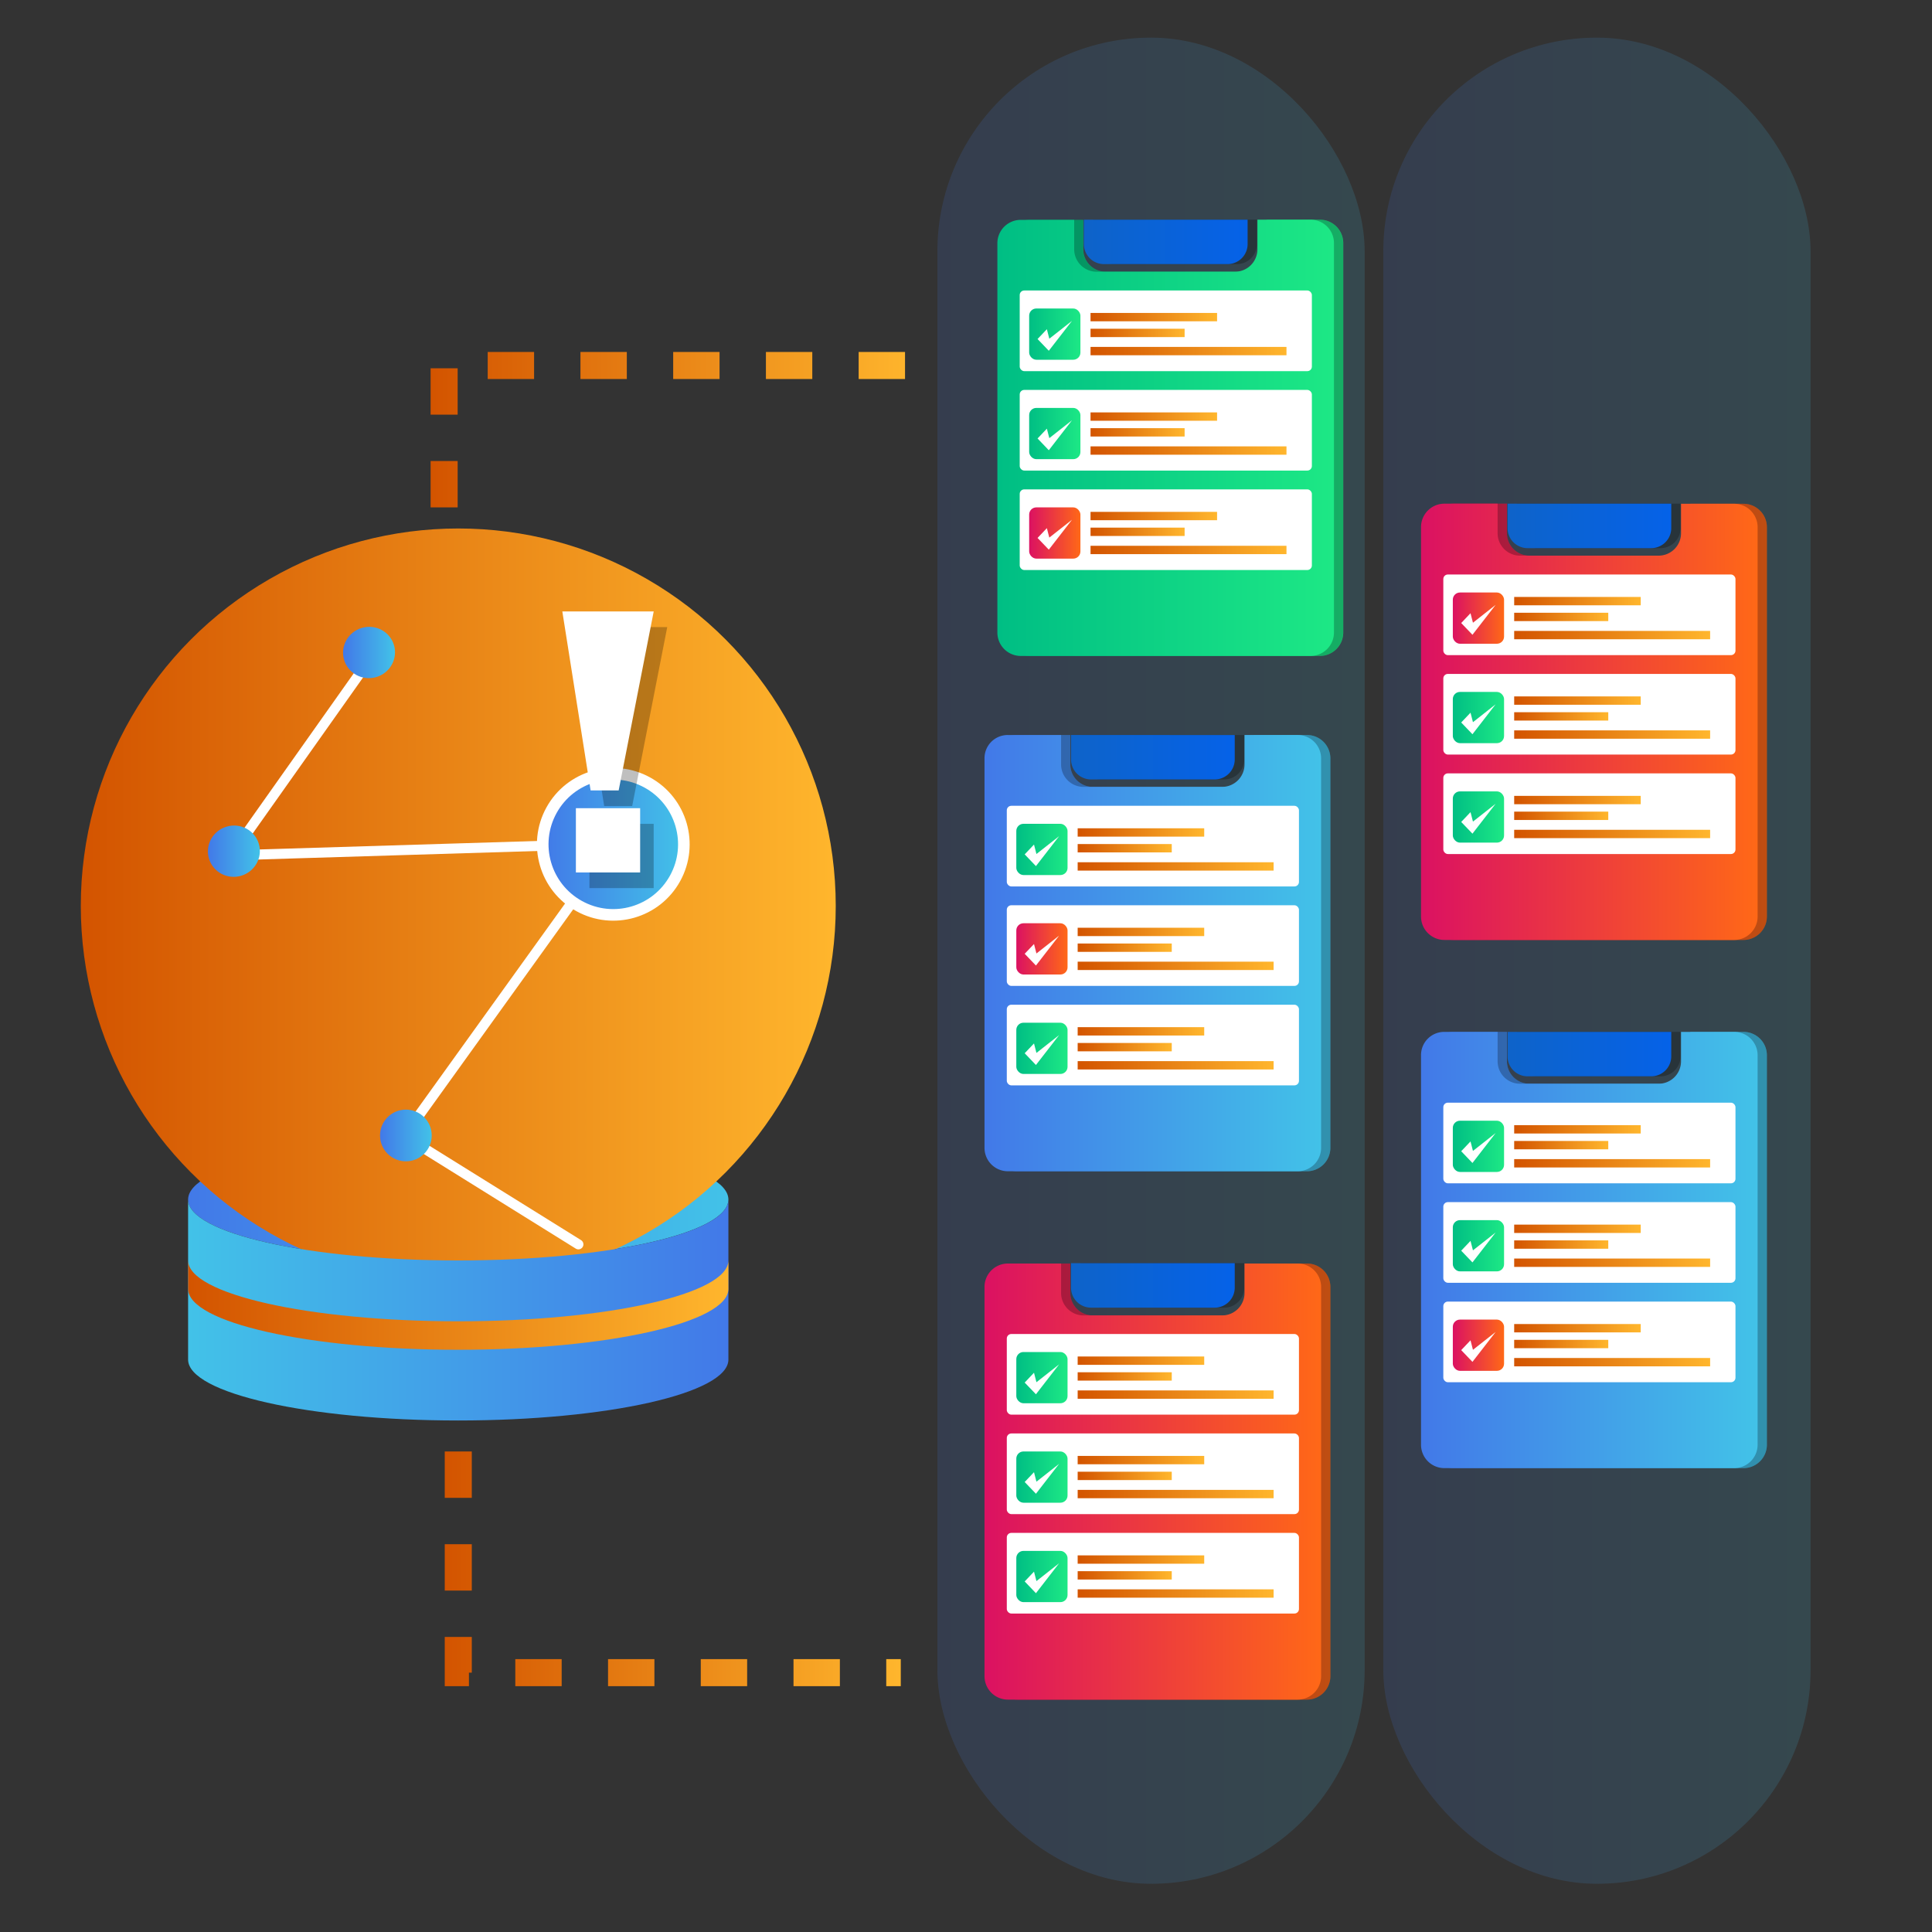 <svg id="Layer_1" data-name="Layer 1" xmlns="http://www.w3.org/2000/svg" xmlns:xlink="http://www.w3.org/1999/xlink" viewBox="0 0 500 500"><rect x="0" y="0" width="500" height="500" fill="#333333" stroke="none"/><defs><style>.cls-1{fill:url(#linear-gradient);}.cls-2,.cls-3{opacity:0.15;}.cls-2{fill:url(#linear-gradient-2);}.cls-3{fill:url(#linear-gradient-3);}.cls-4,.cls-89{opacity:0.25;}.cls-5{fill:url(#linear-gradient-4);}.cls-6{fill:url(#linear-gradient-5);}.cls-7{fill:url(#linear-gradient-6);}.cls-8{fill:#fff;}.cls-9{fill:url(#linear-gradient-7);}.cls-10{fill:url(#linear-gradient-8);}.cls-11{fill:url(#linear-gradient-9);}.cls-12{fill:url(#linear-gradient-10);}.cls-13{fill:url(#linear-gradient-11);}.cls-14{fill:url(#linear-gradient-12);}.cls-15{fill:url(#linear-gradient-13);}.cls-16{fill:url(#linear-gradient-14);}.cls-17{fill:url(#linear-gradient-15);}.cls-18{fill:url(#linear-gradient-16);}.cls-19{fill:url(#linear-gradient-17);}.cls-20{fill:url(#linear-gradient-18);}.cls-21{fill:url(#linear-gradient-19);}.cls-22{fill:url(#linear-gradient-20);}.cls-23{fill:url(#linear-gradient-21);}.cls-24{fill:url(#linear-gradient-22);}.cls-25{fill:url(#linear-gradient-23);}.cls-26{fill:url(#linear-gradient-24);}.cls-27{fill:url(#linear-gradient-25);}.cls-28{fill:url(#linear-gradient-26);}.cls-29{fill:url(#linear-gradient-27);}.cls-30{fill:url(#linear-gradient-28);}.cls-31{fill:url(#linear-gradient-29);}.cls-32{fill:url(#linear-gradient-30);}.cls-33{fill:url(#linear-gradient-31);}.cls-34{fill:url(#linear-gradient-32);}.cls-35{fill:url(#linear-gradient-33);}.cls-36{fill:url(#linear-gradient-34);}.cls-37{fill:url(#linear-gradient-35);}.cls-38{fill:url(#linear-gradient-36);}.cls-39{fill:url(#linear-gradient-37);}.cls-40{fill:url(#linear-gradient-38);}.cls-41{fill:url(#linear-gradient-39);}.cls-42{fill:url(#linear-gradient-40);}.cls-43{fill:url(#linear-gradient-41);}.cls-44{fill:url(#linear-gradient-42);}.cls-45{fill:url(#linear-gradient-43);}.cls-46{fill:url(#linear-gradient-44);}.cls-47{fill:url(#linear-gradient-45);}.cls-48{fill:url(#linear-gradient-46);}.cls-49{fill:url(#linear-gradient-47);}.cls-50{fill:url(#linear-gradient-48);}.cls-51{fill:url(#linear-gradient-49);}.cls-52{fill:url(#linear-gradient-50);}.cls-53{fill:url(#linear-gradient-51);}.cls-54{fill:url(#linear-gradient-52);}.cls-55{fill:url(#linear-gradient-53);}.cls-56{fill:url(#linear-gradient-54);}.cls-57{fill:url(#linear-gradient-55);}.cls-58{fill:url(#linear-gradient-56);}.cls-59{fill:url(#linear-gradient-57);}.cls-60{fill:url(#linear-gradient-58);}.cls-61{fill:url(#linear-gradient-59);}.cls-62{fill:url(#linear-gradient-60);}.cls-63{fill:url(#linear-gradient-61);}.cls-64{fill:url(#linear-gradient-62);}.cls-65{fill:url(#linear-gradient-63);}.cls-66{fill:url(#linear-gradient-64);}.cls-67{fill:url(#linear-gradient-65);}.cls-68{fill:url(#linear-gradient-66);}.cls-69{fill:url(#linear-gradient-67);}.cls-70{fill:url(#linear-gradient-68);}.cls-71{fill:url(#linear-gradient-69);}.cls-72{fill:url(#linear-gradient-70);}.cls-73{fill:url(#linear-gradient-71);}.cls-74{fill:url(#linear-gradient-72);}.cls-75{fill:url(#linear-gradient-73);}.cls-76{fill:url(#linear-gradient-74);}.cls-77{fill:url(#linear-gradient-75);}.cls-78{fill:url(#linear-gradient-76);}.cls-79{fill:url(#linear-gradient-77);}.cls-80{fill:url(#linear-gradient-78);}.cls-81{fill:url(#linear-gradient-79);}.cls-82{fill:url(#linear-gradient-80);}.cls-83{fill:url(#linear-gradient-81);}.cls-84,.cls-90,.cls-91{fill:none;}.cls-84,.cls-86{stroke:#fff;}.cls-84{stroke-linecap:round;stroke-width:2.59px;}.cls-84,.cls-86,.cls-90,.cls-91{stroke-miterlimit:10;}.cls-85{fill:url(#linear-gradient-82);}.cls-86{stroke-width:3px;fill:url(#linear-gradient-83);}.cls-87{fill:url(#linear-gradient-84);}.cls-88{fill:url(#linear-gradient-85);}.cls-90,.cls-91{stroke-width:7px;stroke-dasharray:12;}.cls-90{stroke:url(#linear-gradient-86);}.cls-91{stroke:url(#linear-gradient-87);}</style><linearGradient id="linear-gradient" x1="48.68" y1="295.8" x2="188.51" y2="295.8" gradientTransform="matrix(1, 0, 0, -1, 0, 606.25)" gradientUnits="userSpaceOnUse"><stop offset="0" stop-color="#4279e8"/><stop offset="1" stop-color="#42c2e8"/></linearGradient><linearGradient id="linear-gradient-2" x1="242.6" y1="248.63" x2="353.17" y2="248.63" gradientTransform="matrix(1, 0, 0, 1, 0, 0)" xlink:href="#linear-gradient"/><linearGradient id="linear-gradient-3" x1="358" y1="248.63" x2="468.57" y2="248.63" gradientTransform="matrix(1, 0, 0, 1, 0, 0)" xlink:href="#linear-gradient"/><linearGradient id="linear-gradient-4" x1="260.53" y1="113.3" x2="347.63" y2="113.3" gradientUnits="userSpaceOnUse"><stop offset="0" stop-color="#00be84"/><stop offset="1" stop-color="#1de885"/></linearGradient><linearGradient id="linear-gradient-5" x1="280.48" y1="62.6" x2="322.88" y2="62.6" gradientUnits="userSpaceOnUse"><stop offset="0" stop-color="#0e63c9"/><stop offset="1" stop-color="#0562e8"/></linearGradient><linearGradient id="linear-gradient-6" x1="258.13" y1="113.3" x2="345.23" y2="113.3" xlink:href="#linear-gradient-4"/><linearGradient id="linear-gradient-7" x1="266.35" y1="86.46" x2="279.6" y2="86.46" xlink:href="#linear-gradient-4"/><linearGradient id="linear-gradient-8" x1="282.23" y1="82.07" x2="314.99" y2="82.07" gradientUnits="userSpaceOnUse"><stop offset="0" stop-color="#d35400"/><stop offset="1" stop-color="#ffb62d"/></linearGradient><linearGradient id="linear-gradient-9" x1="282.23" y1="86.16" x2="306.59" y2="86.16" xlink:href="#linear-gradient-8"/><linearGradient id="linear-gradient-10" x1="282.23" y1="90.86" x2="332.94" y2="90.86" xlink:href="#linear-gradient-8"/><linearGradient id="linear-gradient-11" x1="266.35" y1="112.2" x2="279.6" y2="112.2" xlink:href="#linear-gradient-4"/><linearGradient id="linear-gradient-12" x1="282.23" y1="107.81" x2="314.99" y2="107.81" xlink:href="#linear-gradient-8"/><linearGradient id="linear-gradient-13" x1="282.23" y1="111.89" x2="306.59" y2="111.89" xlink:href="#linear-gradient-8"/><linearGradient id="linear-gradient-14" x1="282.23" y1="116.59" x2="332.94" y2="116.59" xlink:href="#linear-gradient-8"/><linearGradient id="linear-gradient-15" x1="266.35" y1="137.94" x2="279.6" y2="137.94" gradientUnits="userSpaceOnUse"><stop offset="0" stop-color="#db1162"/><stop offset="1" stop-color="#ff6817"/></linearGradient><linearGradient id="linear-gradient-16" x1="282.23" y1="133.55" x2="314.99" y2="133.55" xlink:href="#linear-gradient-8"/><linearGradient id="linear-gradient-17" x1="282.23" y1="137.63" x2="306.59" y2="137.63" xlink:href="#linear-gradient-8"/><linearGradient id="linear-gradient-18" x1="282.23" y1="142.33" x2="332.94" y2="142.33" xlink:href="#linear-gradient-8"/><linearGradient id="linear-gradient-19" x1="257.2" y1="246.67" x2="344.3" y2="246.67" gradientTransform="matrix(1, 0, 0, 1, 0, 0)" xlink:href="#linear-gradient"/><linearGradient id="linear-gradient-20" x1="277.15" y1="195.97" x2="319.55" y2="195.97" xlink:href="#linear-gradient-5"/><linearGradient id="linear-gradient-21" x1="254.8" y1="246.67" x2="341.9" y2="246.67" gradientTransform="matrix(1, 0, 0, 1, 0, 0)" xlink:href="#linear-gradient"/><linearGradient id="linear-gradient-22" x1="263.02" y1="219.83" x2="276.27" y2="219.83" xlink:href="#linear-gradient-4"/><linearGradient id="linear-gradient-23" x1="278.9" y1="215.44" x2="311.66" y2="215.44" xlink:href="#linear-gradient-8"/><linearGradient id="linear-gradient-24" x1="278.9" y1="219.52" x2="303.26" y2="219.52" xlink:href="#linear-gradient-8"/><linearGradient id="linear-gradient-25" x1="278.9" y1="224.22" x2="329.61" y2="224.22" xlink:href="#linear-gradient-8"/><linearGradient id="linear-gradient-26" x1="263.02" y1="245.57" x2="276.27" y2="245.57" xlink:href="#linear-gradient-15"/><linearGradient id="linear-gradient-27" x1="278.9" y1="241.18" x2="311.66" y2="241.18" xlink:href="#linear-gradient-8"/><linearGradient id="linear-gradient-28" x1="278.9" y1="245.26" x2="303.26" y2="245.26" xlink:href="#linear-gradient-8"/><linearGradient id="linear-gradient-29" x1="278.9" y1="249.96" x2="329.61" y2="249.96" xlink:href="#linear-gradient-8"/><linearGradient id="linear-gradient-30" x1="263.02" y1="271.31" x2="276.27" y2="271.31" xlink:href="#linear-gradient-4"/><linearGradient id="linear-gradient-31" x1="278.9" y1="266.91" x2="311.66" y2="266.91" xlink:href="#linear-gradient-8"/><linearGradient id="linear-gradient-32" x1="278.9" y1="271" x2="303.26" y2="271" xlink:href="#linear-gradient-8"/><linearGradient id="linear-gradient-33" x1="278.9" y1="275.7" x2="329.61" y2="275.7" xlink:href="#linear-gradient-8"/><linearGradient id="linear-gradient-34" x1="257.2" y1="383.37" x2="344.3" y2="383.37" xlink:href="#linear-gradient-15"/><linearGradient id="linear-gradient-35" x1="277.15" y1="332.67" x2="319.55" y2="332.67" xlink:href="#linear-gradient-5"/><linearGradient id="linear-gradient-36" x1="254.8" y1="383.37" x2="341.9" y2="383.37" xlink:href="#linear-gradient-15"/><linearGradient id="linear-gradient-37" x1="263.02" y1="356.53" x2="276.27" y2="356.53" xlink:href="#linear-gradient-4"/><linearGradient id="linear-gradient-38" x1="278.9" y1="352.14" x2="311.66" y2="352.14" xlink:href="#linear-gradient-8"/><linearGradient id="linear-gradient-39" x1="278.9" y1="356.22" x2="303.26" y2="356.22" xlink:href="#linear-gradient-8"/><linearGradient id="linear-gradient-40" x1="278.9" y1="360.92" x2="329.61" y2="360.92" xlink:href="#linear-gradient-8"/><linearGradient id="linear-gradient-41" x1="263.02" y1="382.27" x2="276.27" y2="382.27" xlink:href="#linear-gradient-4"/><linearGradient id="linear-gradient-42" x1="278.9" y1="377.87" x2="311.66" y2="377.87" xlink:href="#linear-gradient-8"/><linearGradient id="linear-gradient-43" x1="278.9" y1="381.96" x2="303.26" y2="381.96" xlink:href="#linear-gradient-8"/><linearGradient id="linear-gradient-44" x1="278.9" y1="386.66" x2="329.61" y2="386.66" xlink:href="#linear-gradient-8"/><linearGradient id="linear-gradient-45" x1="263.02" y1="408" x2="276.27" y2="408" xlink:href="#linear-gradient-4"/><linearGradient id="linear-gradient-46" x1="278.9" y1="403.61" x2="311.66" y2="403.61" xlink:href="#linear-gradient-8"/><linearGradient id="linear-gradient-47" x1="278.9" y1="407.69" x2="303.26" y2="407.69" xlink:href="#linear-gradient-8"/><linearGradient id="linear-gradient-48" x1="278.9" y1="412.39" x2="329.61" y2="412.39" xlink:href="#linear-gradient-8"/><linearGradient id="linear-gradient-49" x1="370.17" y1="186.8" x2="457.27" y2="186.8" xlink:href="#linear-gradient-15"/><linearGradient id="linear-gradient-50" x1="390.12" y1="136.1" x2="432.52" y2="136.1" xlink:href="#linear-gradient-5"/><linearGradient id="linear-gradient-51" x1="367.77" y1="186.8" x2="454.87" y2="186.8" xlink:href="#linear-gradient-15"/><linearGradient id="linear-gradient-52" x1="375.99" y1="159.97" x2="389.24" y2="159.97" xlink:href="#linear-gradient-15"/><linearGradient id="linear-gradient-53" x1="391.87" y1="155.57" x2="424.63" y2="155.57" xlink:href="#linear-gradient-8"/><linearGradient id="linear-gradient-54" x1="391.87" y1="159.66" x2="416.23" y2="159.66" xlink:href="#linear-gradient-8"/><linearGradient id="linear-gradient-55" x1="391.87" y1="164.36" x2="442.58" y2="164.36" xlink:href="#linear-gradient-8"/><linearGradient id="linear-gradient-56" x1="375.99" y1="185.7" x2="389.24" y2="185.7" xlink:href="#linear-gradient-4"/><linearGradient id="linear-gradient-57" x1="391.87" y1="181.31" x2="424.63" y2="181.31" xlink:href="#linear-gradient-8"/><linearGradient id="linear-gradient-58" x1="391.87" y1="185.39" x2="416.23" y2="185.39" xlink:href="#linear-gradient-8"/><linearGradient id="linear-gradient-59" x1="391.87" y1="190.1" x2="442.58" y2="190.1" xlink:href="#linear-gradient-8"/><linearGradient id="linear-gradient-60" x1="375.99" y1="211.44" x2="389.24" y2="211.44" xlink:href="#linear-gradient-4"/><linearGradient id="linear-gradient-61" x1="391.87" y1="207.05" x2="424.63" y2="207.05" xlink:href="#linear-gradient-8"/><linearGradient id="linear-gradient-62" x1="391.87" y1="211.13" x2="416.23" y2="211.13" xlink:href="#linear-gradient-8"/><linearGradient id="linear-gradient-63" x1="391.87" y1="215.83" x2="442.58" y2="215.83" xlink:href="#linear-gradient-8"/><linearGradient id="linear-gradient-64" x1="370.17" y1="323.5" x2="457.27" y2="323.5" gradientTransform="matrix(1, 0, 0, 1, 0, 0)" xlink:href="#linear-gradient"/><linearGradient id="linear-gradient-65" x1="390.12" y1="272.8" x2="432.52" y2="272.8" xlink:href="#linear-gradient-5"/><linearGradient id="linear-gradient-66" x1="367.77" y1="323.5" x2="454.87" y2="323.5" gradientTransform="matrix(1, 0, 0, 1, 0, 0)" xlink:href="#linear-gradient"/><linearGradient id="linear-gradient-67" x1="375.99" y1="296.66" x2="389.24" y2="296.66" xlink:href="#linear-gradient-4"/><linearGradient id="linear-gradient-68" x1="391.87" y1="292.27" x2="424.63" y2="292.27" xlink:href="#linear-gradient-8"/><linearGradient id="linear-gradient-69" x1="391.87" y1="296.35" x2="416.23" y2="296.35" xlink:href="#linear-gradient-8"/><linearGradient id="linear-gradient-70" x1="391.87" y1="301.06" x2="442.58" y2="301.06" xlink:href="#linear-gradient-8"/><linearGradient id="linear-gradient-71" x1="375.99" y1="322.4" x2="389.24" y2="322.4" xlink:href="#linear-gradient-4"/><linearGradient id="linear-gradient-72" x1="391.87" y1="318.01" x2="424.63" y2="318.01" xlink:href="#linear-gradient-8"/><linearGradient id="linear-gradient-73" x1="391.87" y1="322.09" x2="416.23" y2="322.09" xlink:href="#linear-gradient-8"/><linearGradient id="linear-gradient-74" x1="391.87" y1="326.79" x2="442.58" y2="326.79" xlink:href="#linear-gradient-8"/><linearGradient id="linear-gradient-75" x1="375.99" y1="348.14" x2="389.24" y2="348.14" xlink:href="#linear-gradient-15"/><linearGradient id="linear-gradient-76" x1="391.87" y1="343.74" x2="424.63" y2="343.74" xlink:href="#linear-gradient-8"/><linearGradient id="linear-gradient-77" x1="391.87" y1="347.83" x2="416.23" y2="347.83" xlink:href="#linear-gradient-8"/><linearGradient id="linear-gradient-78" x1="391.87" y1="352.53" x2="442.58" y2="352.53" xlink:href="#linear-gradient-8"/><linearGradient id="linear-gradient-79" x1="20.91" y1="234.46" x2="216.29" y2="234.46" xlink:href="#linear-gradient-8"/><linearGradient id="linear-gradient-80" x1="64.1" y1="339.03" x2="203.93" y2="339.03" gradientTransform="matrix(-1, 0, 0, 1, 252.61, 0)" xlink:href="#linear-gradient"/><linearGradient id="linear-gradient-81" x1="48.68" y1="337.76" x2="188.51" y2="337.76" xlink:href="#linear-gradient-8"/><linearGradient id="linear-gradient-82" x1="98.35" y1="293.86" x2="111.73" y2="293.86" gradientTransform="matrix(1, 0, 0, 1, 0, 0)" xlink:href="#linear-gradient"/><linearGradient id="linear-gradient-83" x1="140.45" y1="218.49" x2="176.99" y2="218.49" gradientTransform="translate(273.44 -25.99) rotate(61.13)" xlink:href="#linear-gradient"/><linearGradient id="linear-gradient-84" x1="53.83" y1="220.28" x2="67.25" y2="220.28" gradientTransform="translate(63.63 -8.15) rotate(16.14)" xlink:href="#linear-gradient"/><linearGradient id="linear-gradient-85" x1="88.8" y1="168.86" x2="102.22" y2="168.86" gradientTransform="translate(50.72 -19.9) rotate(16.14)" xlink:href="#linear-gradient"/><linearGradient id="linear-gradient-86" x1="111.45" y1="111.2" x2="237.03" y2="111.2" xlink:href="#linear-gradient-8"/><linearGradient id="linear-gradient-87" x1="115.1" y1="406.01" x2="233.12" y2="406.01" xlink:href="#linear-gradient-8"/></defs><path class="cls-1" d="M188.51,310.44c0-8.7-31.3-15.75-69.92-15.75s-69.91,7.05-69.91,15.75S80,326.2,118.59,326.2,188.51,319.15,188.51,310.44Z"/><rect class="cls-2" x="242.6" y="9.74" width="110.57" height="477.78" rx="55.28"/><rect class="cls-3" x="358" y="9.74" width="110.57" height="477.78" rx="55.28"/><path class="cls-4" d="M325.28,56.85v6.32a5.18,5.18,0,0,1-5.19,5.18h-32a5.18,5.18,0,0,1-5.18-5.18V56.85Z"/><path class="cls-5" d="M347.63,62.9V163.69a6.07,6.07,0,0,1-6.06,6.07h-75a6.06,6.06,0,0,1-6.05-6.07V62.9a6.05,6.05,0,0,1,6.05-6h13.77v7.62a5.8,5.8,0,0,0,5.8,5.8H322a5.81,5.81,0,0,0,5.82-5.8V56.85h13.75A6.06,6.06,0,0,1,347.63,62.9Z"/><path class="cls-4" d="M347.6,62.9V163.69a6.07,6.07,0,0,1-6.06,6.07h-75a6.06,6.06,0,0,1-6.05-6.07V62.9a6.05,6.05,0,0,1,6.05-6h13.77v7.62a5.8,5.8,0,0,0,5.8,5.8H322a5.81,5.81,0,0,0,5.81-5.8V56.85h13.76A6.06,6.06,0,0,1,347.6,62.9Z"/><path class="cls-6" d="M322.88,56.85v6.32a5.18,5.18,0,0,1-5.19,5.18h-32a5.18,5.18,0,0,1-5.18-5.18V56.85Z"/><path class="cls-7" d="M345.23,62.9V163.69a6.07,6.07,0,0,1-6.06,6.07h-75a6.06,6.06,0,0,1-6.05-6.07V62.9a6.05,6.05,0,0,1,6.05-6H278v7.62a5.8,5.8,0,0,0,5.8,5.8H319.6a5.81,5.81,0,0,0,5.82-5.8V56.85h13.75A6.06,6.06,0,0,1,345.23,62.9Z"/><rect class="cls-8" x="263.9" y="75.18" width="75.61" height="20.87" rx="1.17"/><rect class="cls-9" x="266.35" y="79.84" width="13.26" height="13.26" rx="1.85"/><rect class="cls-10" x="282.23" y="80.99" width="32.75" height="2.16"/><rect class="cls-11" x="282.23" y="85.08" width="24.35" height="2.16"/><rect class="cls-12" x="282.23" y="89.78" width="50.71" height="2.16"/><polygon class="cls-8" points="270.93 85.2 268.52 87.74 271.43 90.78 277.43 83.04 271.56 87.66 270.93 85.2"/><rect class="cls-8" x="263.9" y="100.91" width="75.61" height="20.87" rx="1.17"/><rect class="cls-13" x="266.35" y="105.57" width="13.26" height="13.26" rx="1.85"/><rect class="cls-14" x="282.23" y="106.73" width="32.75" height="2.16"/><rect class="cls-15" x="282.23" y="110.81" width="24.35" height="2.16"/><rect class="cls-16" x="282.23" y="115.52" width="50.71" height="2.16"/><polygon class="cls-8" points="270.93 110.94 268.52 113.48 271.43 116.52 277.43 108.77 271.56 113.39 270.93 110.94"/><rect class="cls-8" x="263.9" y="126.65" width="75.61" height="20.87" rx="1.17"/><rect class="cls-17" x="266.35" y="131.31" width="13.26" height="13.26" rx="1.85"/><rect class="cls-18" x="282.23" y="132.47" width="32.75" height="2.16"/><rect class="cls-19" x="282.23" y="136.55" width="24.35" height="2.16"/><rect class="cls-20" x="282.23" y="141.25" width="50.71" height="2.16"/><polygon class="cls-8" points="270.93 136.68 268.52 139.22 271.43 142.25 277.43 134.51 271.56 139.13 270.93 136.68"/><path class="cls-4" d="M322,190.22v6.32a5.18,5.18,0,0,1-5.19,5.18h-32a5.18,5.18,0,0,1-5.18-5.18v-6.32Z"/><path class="cls-21" d="M344.3,196.27V297.06a6.06,6.06,0,0,1-6.06,6.06h-75a6.05,6.05,0,0,1-6.05-6.06V196.27a6,6,0,0,1,6.05-6.05H277v7.62a5.8,5.8,0,0,0,5.8,5.8h35.85a5.81,5.81,0,0,0,5.82-5.8v-7.62h13.75A6.05,6.05,0,0,1,344.3,196.27Z"/><path class="cls-4" d="M344.3,196.27V297.06a6.06,6.06,0,0,1-6.06,6.06h-75a6.05,6.05,0,0,1-6.05-6.06V196.27a6,6,0,0,1,6.05-6.05H277v7.62a5.8,5.8,0,0,0,5.8,5.8h35.85a5.81,5.81,0,0,0,5.82-5.8v-7.62h13.75A6.05,6.05,0,0,1,344.3,196.27Z"/><path class="cls-22" d="M319.55,190.22v6.32a5.18,5.18,0,0,1-5.19,5.18h-32a5.18,5.18,0,0,1-5.18-5.18v-6.32Z"/><path class="cls-23" d="M341.9,196.27V297.06a6.06,6.06,0,0,1-6.06,6.06h-75a6.05,6.05,0,0,1-6.05-6.06V196.27a6,6,0,0,1,6.05-6.05h13.77v7.62a5.8,5.8,0,0,0,5.8,5.8h35.85a5.81,5.81,0,0,0,5.82-5.8v-7.62h13.75A6.05,6.05,0,0,1,341.9,196.27Z"/><rect class="cls-8" x="260.56" y="208.54" width="75.61" height="20.87" rx="1.17"/><rect class="cls-24" x="263.02" y="213.2" width="13.26" height="13.26" rx="1.85"/><rect class="cls-25" x="278.9" y="214.36" width="32.75" height="2.16"/><rect class="cls-26" x="278.9" y="218.44" width="24.35" height="2.16"/><rect class="cls-27" x="278.9" y="223.15" width="50.71" height="2.16"/><polygon class="cls-8" points="267.6 218.57 265.19 221.11 268.1 224.15 274.1 216.4 268.23 221.02 267.6 218.57"/><rect class="cls-8" x="260.56" y="234.28" width="75.61" height="20.87" rx="1.17"/><rect class="cls-28" x="263.02" y="238.94" width="13.26" height="13.26" rx="1.85"/><rect class="cls-29" x="278.9" y="240.1" width="32.75" height="2.16"/><rect class="cls-30" x="278.9" y="244.18" width="24.35" height="2.16"/><rect class="cls-31" x="278.9" y="248.88" width="50.71" height="2.16"/><polygon class="cls-8" points="267.6 244.31 265.19 246.84 268.1 249.88 274.1 242.14 268.23 246.76 267.6 244.31"/><rect class="cls-8" x="260.56" y="260.02" width="75.61" height="20.87" rx="1.17"/><rect class="cls-32" x="263.02" y="264.68" width="13.26" height="13.26" rx="1.85"/><rect class="cls-33" x="278.9" y="265.83" width="32.75" height="2.16"/><rect class="cls-34" x="278.9" y="269.92" width="24.35" height="2.16"/><rect class="cls-35" x="278.9" y="274.62" width="50.71" height="2.16"/><polygon class="cls-8" points="267.6 270.04 265.19 272.58 268.1 275.62 274.1 267.88 268.23 272.5 267.6 270.04"/><path class="cls-4" d="M322,326.91v6.33a5.18,5.18,0,0,1-5.19,5.18h-32a5.18,5.18,0,0,1-5.18-5.18v-6.33Z"/><path class="cls-36" d="M344.3,333v100.8a6.07,6.07,0,0,1-6.06,6.06h-75a6.06,6.06,0,0,1-6.05-6.06V333a6.05,6.05,0,0,1,6.05-6H277v7.62a5.81,5.81,0,0,0,5.8,5.81h35.85a5.81,5.81,0,0,0,5.82-5.81v-7.62h13.75A6.06,6.06,0,0,1,344.3,333Z"/><path class="cls-4" d="M344.3,333v100.8a6.07,6.07,0,0,1-6.06,6.06h-75a6.06,6.06,0,0,1-6.05-6.06V333a6.05,6.05,0,0,1,6.05-6H277v7.62a5.81,5.81,0,0,0,5.8,5.81h35.85a5.81,5.81,0,0,0,5.82-5.81v-7.62h13.75A6.06,6.06,0,0,1,344.3,333Z"/><path class="cls-37" d="M319.55,326.91v6.33a5.18,5.18,0,0,1-5.19,5.18h-32a5.18,5.18,0,0,1-5.18-5.18v-6.33Z"/><path class="cls-38" d="M341.9,333v100.8a6.07,6.07,0,0,1-6.06,6.06h-75a6.06,6.06,0,0,1-6.05-6.06V333a6.05,6.05,0,0,1,6.05-6h13.77v7.62a5.81,5.81,0,0,0,5.8,5.81h35.85a5.81,5.81,0,0,0,5.82-5.81v-7.62h13.75A6.06,6.06,0,0,1,341.9,333Z"/><rect class="cls-8" x="260.56" y="345.24" width="75.61" height="20.87" rx="1.17"/><rect class="cls-39" x="263.02" y="349.9" width="13.26" height="13.26" rx="1.85"/><rect class="cls-40" x="278.9" y="351.06" width="32.75" height="2.16"/><rect class="cls-41" x="278.9" y="355.14" width="24.35" height="2.16"/><rect class="cls-42" x="278.9" y="359.84" width="50.71" height="2.16"/><polygon class="cls-8" points="267.6 355.26 265.19 357.81 268.1 360.84 274.1 353.1 268.23 357.72 267.6 355.26"/><rect class="cls-8" x="260.56" y="370.98" width="75.61" height="20.87" rx="1.17"/><rect class="cls-43" x="263.02" y="375.64" width="13.26" height="13.26" rx="1.85"/><rect class="cls-44" x="278.9" y="376.79" width="32.75" height="2.16"/><rect class="cls-45" x="278.9" y="380.88" width="24.35" height="2.16"/><rect class="cls-46" x="278.9" y="385.58" width="50.71" height="2.16"/><polygon class="cls-8" points="267.6 381 265.19 383.54 268.1 386.58 274.1 378.84 268.23 383.46 267.6 381"/><rect class="cls-8" x="260.56" y="396.71" width="75.61" height="20.87" rx="1.17"/><rect class="cls-47" x="263.02" y="401.37" width="13.26" height="13.26" rx="1.85"/><rect class="cls-48" x="278.9" y="402.53" width="32.75" height="2.16"/><rect class="cls-49" x="278.9" y="406.62" width="24.35" height="2.16"/><rect class="cls-50" x="278.9" y="411.32" width="50.71" height="2.16"/><polygon class="cls-8" points="267.6 406.74 265.19 409.28 268.1 412.32 274.1 404.57 268.23 409.19 267.6 406.74"/><path class="cls-4" d="M434.92,130.35v6.32a5.19,5.19,0,0,1-5.19,5.19h-32a5.19,5.19,0,0,1-5.18-5.19v-6.32Z"/><path class="cls-51" d="M457.27,136.4V237.2a6.07,6.07,0,0,1-6.06,6.06h-75a6.06,6.06,0,0,1-6.05-6.06V136.4a6.05,6.05,0,0,1,6.05-6.05H390V138a5.8,5.8,0,0,0,5.8,5.8h35.85a5.81,5.81,0,0,0,5.82-5.8v-7.62h13.75A6.06,6.06,0,0,1,457.27,136.4Z"/><path class="cls-4" d="M457.27,136.4V237.2a6.07,6.07,0,0,1-6.06,6.06h-75a6.06,6.06,0,0,1-6.05-6.06V136.4a6.05,6.05,0,0,1,6.05-6.05H390V138a5.8,5.8,0,0,0,5.8,5.8h35.85a5.81,5.81,0,0,0,5.82-5.8v-7.62h13.75A6.06,6.06,0,0,1,457.27,136.4Z"/><path class="cls-52" d="M432.52,130.35v6.32a5.19,5.19,0,0,1-5.19,5.19h-32a5.19,5.19,0,0,1-5.18-5.19v-6.32Z"/><path class="cls-53" d="M454.87,136.4V237.2a6.07,6.07,0,0,1-6.06,6.06h-75a6.06,6.06,0,0,1-6.05-6.06V136.4a6.05,6.05,0,0,1,6.05-6.05h13.77V138a5.8,5.8,0,0,0,5.8,5.8h35.85a5.81,5.81,0,0,0,5.82-5.8v-7.62h13.75A6.06,6.06,0,0,1,454.87,136.4Z"/><rect class="cls-8" x="373.53" y="148.68" width="75.61" height="20.87" rx="1.17"/><rect class="cls-54" x="375.99" y="153.34" width="13.26" height="13.26" rx="1.85"/><rect class="cls-55" x="391.87" y="154.49" width="32.75" height="2.16"/><rect class="cls-56" x="391.87" y="158.58" width="24.35" height="2.16"/><rect class="cls-57" x="391.87" y="163.28" width="50.71" height="2.16"/><polygon class="cls-8" points="380.57 158.7 378.16 161.24 381.07 164.28 387.07 156.54 381.2 161.16 380.57 158.7"/><rect class="cls-8" x="373.53" y="174.41" width="75.61" height="20.87" rx="1.17"/><rect class="cls-58" x="375.99" y="179.07" width="13.26" height="13.26" rx="1.85"/><rect class="cls-59" x="391.87" y="180.23" width="32.75" height="2.16"/><rect class="cls-60" x="391.87" y="184.32" width="24.35" height="2.16"/><rect class="cls-61" x="391.87" y="189.02" width="50.71" height="2.16"/><polygon class="cls-8" points="380.57 184.44 378.16 186.98 381.07 190.02 387.07 182.27 381.2 186.9 380.57 184.44"/><rect class="cls-8" x="373.53" y="200.15" width="75.61" height="20.87" rx="1.17"/><rect class="cls-62" x="375.99" y="204.81" width="13.26" height="13.26" rx="1.85"/><rect class="cls-63" x="391.87" y="205.97" width="32.75" height="2.16"/><rect class="cls-64" x="391.87" y="210.05" width="24.35" height="2.16"/><rect class="cls-65" x="391.87" y="214.75" width="50.71" height="2.16"/><polygon class="cls-8" points="380.57 210.18 378.16 212.72 381.07 215.75 387.07 208.01 381.2 212.63 380.57 210.18"/><path class="cls-4" d="M434.92,267.05v6.32a5.18,5.18,0,0,1-5.19,5.18h-32a5.18,5.18,0,0,1-5.18-5.18v-6.32Z"/><path class="cls-66" d="M457.27,273.1V373.89a6.06,6.06,0,0,1-6.06,6.06h-75a6.05,6.05,0,0,1-6.05-6.06V273.1a6,6,0,0,1,6.05-6.05H390v7.62a5.8,5.8,0,0,0,5.8,5.8h35.85a5.81,5.81,0,0,0,5.82-5.8v-7.62h13.75A6.05,6.05,0,0,1,457.27,273.1Z"/><path class="cls-4" d="M457.27,273.1V373.89a6.06,6.06,0,0,1-6.06,6.06h-75a6.05,6.05,0,0,1-6.05-6.06V273.1a6,6,0,0,1,6.05-6.05H390v7.62a5.8,5.8,0,0,0,5.8,5.8h35.85a5.81,5.81,0,0,0,5.82-5.8v-7.62h13.75A6.05,6.05,0,0,1,457.27,273.1Z"/><path class="cls-67" d="M432.52,267.05v6.32a5.18,5.18,0,0,1-5.19,5.18h-32a5.18,5.18,0,0,1-5.18-5.18v-6.32Z"/><path class="cls-68" d="M454.87,273.1V373.89a6.06,6.06,0,0,1-6.06,6.06h-75a6.05,6.05,0,0,1-6.05-6.06V273.1a6,6,0,0,1,6.05-6.05h13.77v7.62a5.8,5.8,0,0,0,5.8,5.8h35.85a5.81,5.81,0,0,0,5.82-5.8v-7.62h13.75A6.05,6.05,0,0,1,454.87,273.1Z"/><rect class="cls-8" x="373.53" y="285.37" width="75.61" height="20.87" rx="1.17"/><rect class="cls-69" x="375.99" y="290.04" width="13.26" height="13.26" rx="1.85"/><rect class="cls-70" x="391.87" y="291.19" width="32.75" height="2.16"/><rect class="cls-71" x="391.87" y="295.28" width="24.35" height="2.16"/><rect class="cls-72" x="391.87" y="299.98" width="50.71" height="2.16"/><polygon class="cls-8" points="380.57 295.4 378.16 297.94 381.07 300.98 387.07 293.23 381.2 297.86 380.57 295.4"/><rect class="cls-8" x="373.53" y="311.11" width="75.61" height="20.87" rx="1.17"/><rect class="cls-73" x="375.99" y="315.77" width="13.26" height="13.26" rx="1.85"/><rect class="cls-74" x="391.87" y="316.93" width="32.75" height="2.16"/><rect class="cls-75" x="391.87" y="321.01" width="24.35" height="2.16"/><rect class="cls-76" x="391.87" y="325.71" width="50.71" height="2.16"/><polygon class="cls-8" points="380.57 321.14 378.16 323.68 381.07 326.71 387.07 318.97 381.2 323.59 380.57 321.14"/><rect class="cls-8" x="373.53" y="336.85" width="75.61" height="20.87" rx="1.17"/><rect class="cls-77" x="375.99" y="341.51" width="13.26" height="13.26" rx="1.85"/><rect class="cls-78" x="391.87" y="342.66" width="32.75" height="2.16"/><rect class="cls-79" x="391.87" y="346.75" width="24.35" height="2.16"/><rect class="cls-80" x="391.87" y="351.45" width="50.71" height="2.16"/><polygon class="cls-8" points="380.57 346.87 378.16 349.41 381.07 352.45 387.07 344.71 381.2 349.33 380.57 346.87"/><circle class="cls-81" cx="118.6" cy="234.46" r="97.69"/><path class="cls-82" d="M48.68,310.45v41.41c0,8.71,31.3,15.76,69.92,15.76s69.91-7.05,69.91-15.76V310.45c0,8.7-31.3,15.75-69.91,15.75S48.68,319.15,48.68,310.45Z"/><path class="cls-83" d="M188.51,326.2v7.36c0,8.71-31.3,15.76-69.92,15.76s-69.91-7.05-69.91-15.76V326.2c0,8.7,31.3,15.75,69.91,15.75S188.51,334.9,188.51,326.2Z"/><polyline class="cls-84" points="149.69 322.04 104.6 293.98 158.97 218.33 59.81 221.36 95.96 170.26"/><circle class="cls-85" cx="105.04" cy="293.86" r="6.69"/><circle class="cls-86" cx="158.72" cy="218.49" r="18.26" transform="translate(-109.25 252.01) rotate(-61.13)"/><ellipse class="cls-87" cx="60.54" cy="220.28" rx="6.73" ry="6.63" transform="translate(-58.86 25.52) rotate(-16.14)"/><ellipse class="cls-88" cx="95.51" cy="168.86" rx="6.73" ry="6.63" transform="translate(-43.18 33.21) rotate(-16.14)"/><g class="cls-89"><polygon points="149.04 162.29 172.68 162.29 163.61 208.6 156.36 208.6 149.04 162.29"/><rect x="152.54" y="213.21" width="16.63" height="16.63"/></g><polygon class="cls-8" points="145.53 158.24 169.18 158.24 160.11 204.56 152.85 204.56 145.53 158.24"/><rect class="cls-8" x="149.04" y="209.16" width="16.63" height="16.63"/><polyline class="cls-90" points="114.94 131.31 114.94 94.59 237.03 94.59"/><polyline class="cls-91" points="118.6 375.64 118.6 432.88 233.12 432.88"/></svg>